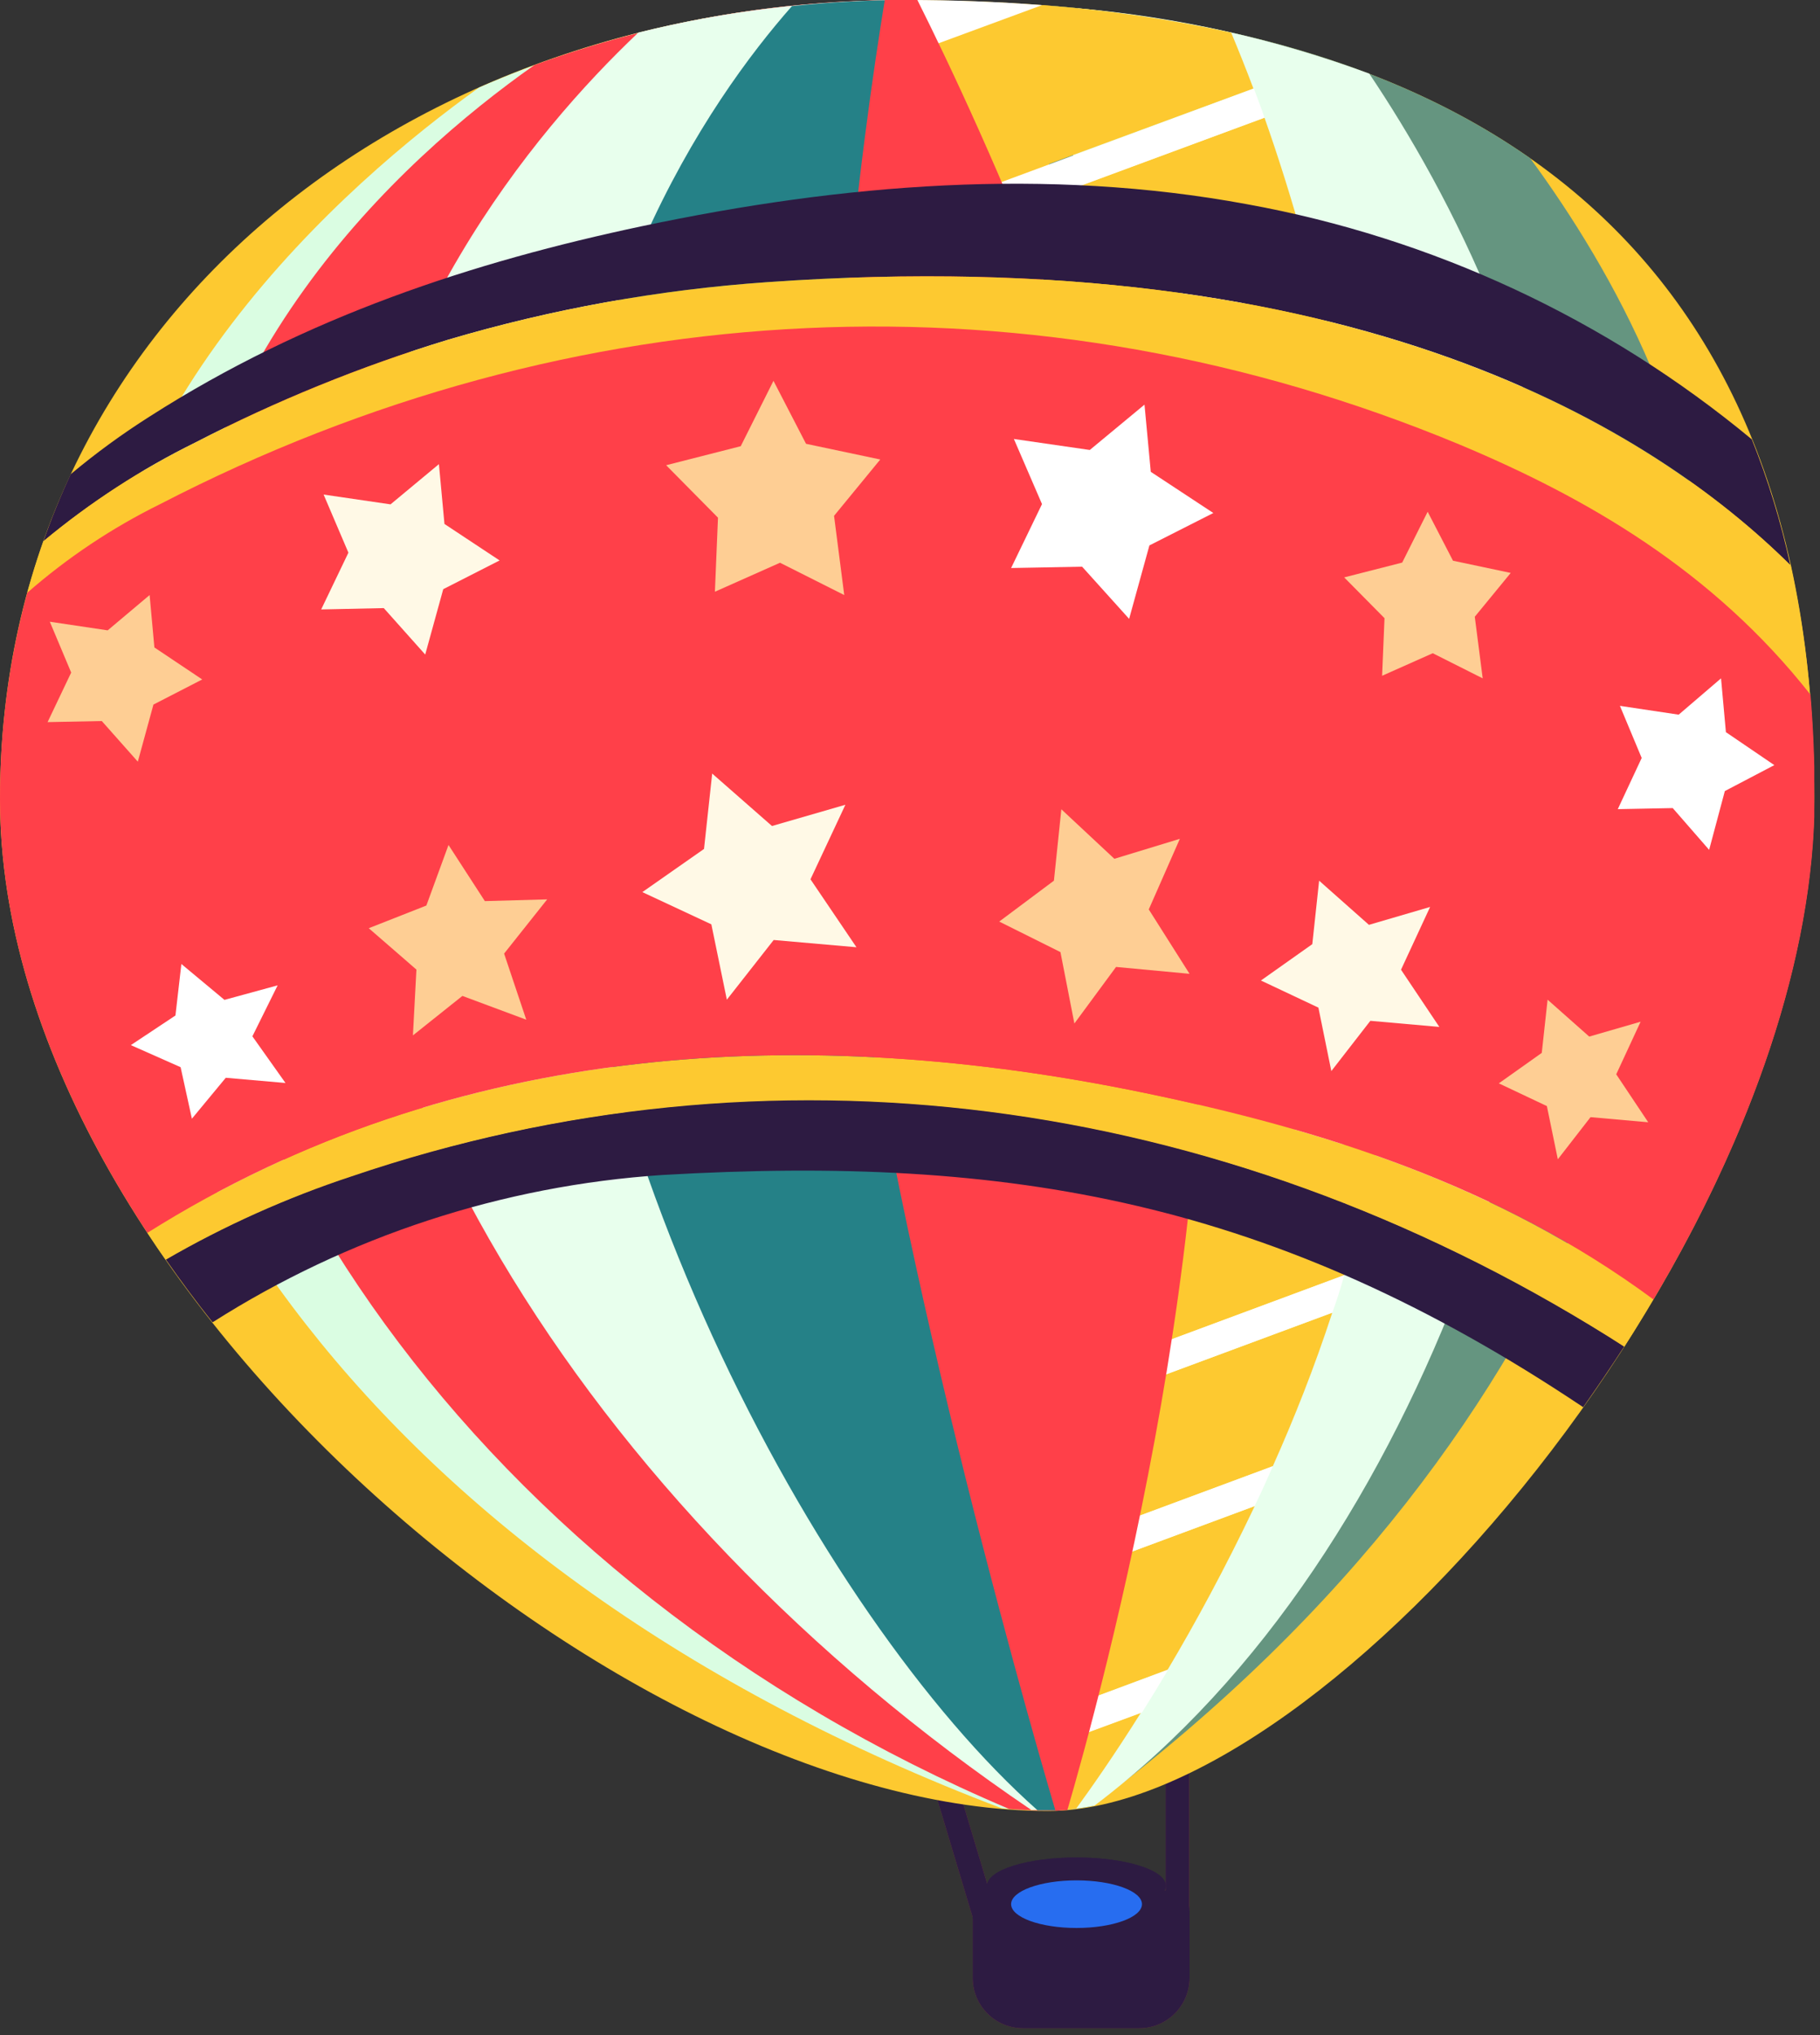 <svg width="153" height="171" viewBox="0 0 153 171" fill="none" xmlns="http://www.w3.org/2000/svg">
<rect x="0" y="0" width="153" height="171" fill="#333333" stroke="none"/>
<g clip-path="url(#clip0_844_26368)">
<path d="M83.57 158.838H98.21C98.444 158.834 98.676 158.877 98.893 158.964C99.11 159.05 99.307 159.179 99.474 159.343C99.641 159.507 99.773 159.702 99.863 159.918C99.954 160.133 100 160.365 100 160.598V166.198C100 167.32 99.554 168.396 98.761 169.189C97.968 169.983 96.892 170.428 95.77 170.428H86C84.878 170.428 83.802 169.983 83.009 169.189C82.216 168.396 81.77 167.32 81.77 166.198V160.598C81.77 160.364 81.817 160.132 81.908 159.915C81.999 159.699 82.132 159.503 82.3 159.339C82.467 159.176 82.666 159.047 82.884 158.961C83.102 158.875 83.336 158.833 83.57 158.838Z" fill="#853A37"/>
<path d="M99.97 144.619H97.99V160.429H99.97V144.619Z" fill="#853A37"/>
<path d="M79.154 145.505L77.257 146.074L81.8 161.217L83.697 160.648L79.154 145.505Z" fill="#853A37"/>
<path d="M90.49 160.818C94.638 160.818 98.001 159.757 98.001 158.448C98.001 157.139 94.638 156.078 90.49 156.078C86.343 156.078 82.981 157.139 82.981 158.448C82.981 159.757 86.343 160.818 90.49 160.818Z" fill="#2D1B42"/>
<path d="M99.97 144.619H97.99V160.429H99.97V144.619Z" fill="#2D1B42"/>
<path d="M79.154 145.505L77.257 146.074L81.8 161.217L83.697 160.648L79.154 145.505Z" fill="#2D1B42"/>
<path fill-rule="evenodd" clip-rule="evenodd" d="M97.899 158.838C97.966 158.711 98.001 158.581 98.001 158.448C98.001 157.139 94.638 156.078 90.49 156.078C86.343 156.078 82.981 157.139 82.981 158.448C82.981 158.599 83.025 158.746 83.11 158.889C83.034 158.908 82.958 158.932 82.885 158.961C82.666 159.047 82.468 159.176 82.3 159.339C82.132 159.503 81.999 159.699 81.908 159.915C81.817 160.132 81.77 160.364 81.77 160.598V166.198C81.77 167.32 82.216 168.396 83.01 169.189C83.803 169.983 84.879 170.428 86.001 170.428H95.77C96.892 170.428 97.968 169.983 98.762 169.189C99.555 168.396 100.001 167.32 100.001 166.198V160.598C100.001 160.365 99.954 160.133 99.864 159.918C99.773 159.702 99.641 159.507 99.475 159.343C99.308 159.179 99.11 159.05 98.893 158.964C98.676 158.877 98.444 158.834 98.21 158.838H97.899Z" fill="#2D1B42"/>
<path d="M0 67.17C0 107.87 52.55 152.17 88.11 152.17C111.82 152.17 152.52 104 152.52 67.01C152.52 19.01 122.1 0.01 76.26 0.01C34.14 -0 0 27.07 0 67.17Z" fill="#FDC930"/>
<path d="M128.63 13.289C118.05 5.889 104.35 1.789 88.3 0.479C88.06 25.409 87.4 110.139 89.1 152.089C90.027 152.042 90.95 151.928 91.86 151.749C135.53 118.999 142.66 79.668 143.43 53.339C143.9 37.478 135.55 22.718 128.63 13.289Z" fill="#659580"/>
<path d="M70.9 0.17C60.343 0.69 49.968 3.122 40.28 7.35C29.11 15.35 7.11 34.51 7.11 60.46C7.11 94.2 31.05 131.75 84.22 151.95C85.53 152.06 86.84 152.13 88.11 152.13H89.11C86.66 114.46 74.42 25.36 70.9 0.17Z" fill="#DAFDE2"/>
<path d="M76.85 -0.001H76.26C65.572 -0.051 54.96 1.801 44.92 5.469C33.48 13.529 15 30.539 14.22 56.899C13.08 93.999 40.25 133.119 84.83 151.999C85.94 152.079 87.03 152.129 88.11 152.129H89.05C84.68 88.649 78.73 20.999 76.85 -0.001Z" fill="#FF4049"/>
<path d="M77.08 -0.002H76.26C68.643 -0.017 61.053 0.903 53.66 2.738C44.66 11.268 31.05 27.838 28.45 51.738C24.58 87.308 49.23 126.738 86.69 152.078H88.11C88.43 152.078 88.74 152.078 89.11 152.078C86.85 118.258 79.55 29.728 77.08 -0.002Z" fill="#E8FFED"/>
<path d="M132 54.129C131 33.349 121.75 16.069 115.11 6.189C107.227 3.279 98.991 1.433 90.62 0.699C89.75 25.499 87.12 107.589 89.09 152.099C90.071 152.038 91.046 151.911 92.01 151.719C120.34 130.329 133.5 85.889 132 54.129Z" fill="#E8FFED"/>
<path d="M77.07 0H76.26C73.027 0.002 69.796 0.173 66.58 0.51C59.63 8.38 46.91 26.73 46.63 55.71C46.24 94.25 68.83 135.82 87.22 152.11H88.11C88.44 152.11 88.76 152.11 89.11 152.11C87.19 113.63 79.59 27.9 77.07 0Z" fill="#258187"/>
<path d="M77.37 4.2L78.37 17.39L105.37 7.44C104.73 5.74 104.1 4.18 103.5 2.74C98.262 1.593 92.948 0.821 87.6 0.43L77.37 4.2Z" fill="#FDC930"/>
<path d="M105.48 126.549C99.48 128.769 93.504 130.989 87.55 133.209L88.39 143.929C91.65 142.719 94.91 141.519 98.16 140.299C100.48 136.399 103 131.759 105.48 126.549Z" fill="#FDC930"/>
<path d="M112 110.299L86.46 119.779L87.3 130.509L107 123.199C108.8 119.179 110.51 114.859 112 110.299Z" fill="#FDC930"/>
<path d="M117.86 80.51C106.687 84.643 95.523 88.786 84.37 92.94L85.22 103.66L116.63 92C117.265 88.197 117.676 84.361 117.86 80.51Z" fill="#FDC930"/>
<path d="M115.94 52.109C104.647 56.269 93.38 60.439 82.14 64.619L83.07 76.479L117.24 63.799C116.873 59.719 116.44 55.823 115.94 52.109Z" fill="#FDC930"/>
<path d="M116.09 95L85.43 106.36L86.28 117.08L113 107.15C114.24 103.156 115.271 99.101 116.09 95Z" fill="#FDC930"/>
<path d="M110.4 23.34L79.77 34.62L80.67 46C91.41 42 102.157 38.03 112.91 34.09C112.12 30.24 111.27 26.66 110.4 23.34Z" fill="#FDC930"/>
<path d="M113.43 36.68C102.577 40.68 91.727 44.68 80.88 48.68L81.88 61.89L115.54 49.43C114.92 44.923 114.217 40.673 113.43 36.68Z" fill="#FDC930"/>
<path d="M117.75 69.938C117.67 68.768 117.57 67.628 117.48 66.488C106.08 70.708 94.683 74.938 83.29 79.178L84.16 90.238C95.42 86.078 106.7 81.895 118 77.688C118 75.128 117.94 72.538 117.75 69.938Z" fill="#FDC930"/>
<path d="M88.55 145.658L89 152.098C89.48 152.098 90 152.028 90.47 151.968C91.68 150.308 93.62 147.558 95.92 143.898L89.39 146.318L88.55 145.658Z" fill="#FDC930"/>
<path d="M106.3 9.889L78.62 20.089L79.56 31.929C89.607 28.209 99.66 24.502 109.72 20.809C108.59 16.749 107.44 13.109 106.3 9.889Z" fill="#FDC930"/>
<path d="M77.37 4.2L87.6 0.43C83.93 0.15 80.16 0 76.26 0H76.15L77.37 4.2Z" fill="white"/>
<path d="M105.41 7.439L78.41 17.439L78.62 20.14L106.3 9.889C106 8.999 105.7 8.229 105.41 7.439Z" fill="white"/>
<path d="M109.72 20.809C99.673 24.522 89.62 28.229 79.56 31.929L79.77 34.619L110.4 23.339C110.18 22.479 110 21.639 109.72 20.809Z" fill="white"/>
<path d="M112.91 34.1C102.17 38.073 91.424 42.04 80.67 46L80.88 48.7L113.43 36.7C113.26 35.81 113.09 34.94 112.91 34.1Z" fill="white"/>
<path d="M115.58 49.459L81.92 61.919L82.14 64.619C93.38 60.452 104.647 56.282 115.94 52.109C115.82 51.209 115.7 50.329 115.58 49.459Z" fill="white"/>
<path d="M117.24 63.799L83.07 76.479L83.29 79.179C94.677 74.959 106.074 70.729 117.48 66.489L117.24 63.799Z" fill="white"/>
<path d="M118 77.689C106.667 81.863 95.387 86.046 84.16 90.239L84.37 92.939C95.53 88.793 106.693 84.65 117.86 80.51C117.91 79.57 117.94 78.639 118 77.689Z" fill="white"/>
<path d="M116.63 92L85.22 103.66L85.43 106.36L116.09 95C116.28 94 116.46 93 116.63 92Z" fill="white"/>
<path d="M113 107.148L86.24 117.078L86.45 119.778L112 110.298C112.38 109.258 112.72 108.208 113 107.148Z" fill="white"/>
<path d="M107 123.199L87.32 130.509L87.54 133.209C93.54 130.976 99.517 128.756 105.47 126.549C106 125.459 106.51 124.339 107 123.199Z" fill="white"/>
<path d="M89.43 146.319L96 143.899C96.71 142.779 97.44 141.579 98.2 140.299C94.95 141.519 91.69 142.719 88.43 143.929L88.57 145.639L89.43 146.319Z" fill="white"/>
<path d="M74.38 0C72.6 10.89 68.17 42 70.73 69.15C73.55 99.15 86.06 143.15 88.73 152.15L89.73 152.09C92.41 142.93 104.6 98.74 100.02 67.48C95.84 39.3 82.3 10.34 77.12 0H76.26C75.63 0 75 0 74.38 0Z" fill="#FF4049"/>
<path d="M16.45 37.169C23.236 33.665 30.325 30.784 37.63 28.559C46.383 25.968 55.394 24.341 64.5 23.709C114.06 20.209 139.11 36.199 150.5 47.469C149.718 43.869 148.638 40.34 147.27 36.919C135.056 26.796 120.44 19.99 104.83 17.159C88 14.049 70.82 15.449 54 18.999C39.8 21.999 25.69 26.609 12.58 34.999C10.263 36.468 8.045 38.088 5.94 39.849C5.087 41.682 4.324 43.559 3.65 45.479C7.574 42.213 11.87 39.423 16.45 37.169Z" fill="#2D1B42"/>
<path d="M135.23 112.289C102.3 91.739 64.55 86.919 29.54 98.819C24.11 100.609 18.878 102.955 13.93 105.819C15.18 107.609 16.49 109.379 17.87 111.109C29.24 103.879 42.245 99.622 55.69 98.729C84.97 97.029 107.15 100.889 133.09 118.239C134.27 116.569 135.43 114.859 136.55 113.129L135.23 112.289Z" fill="#2D1B42"/>
<path d="M64.5 23.709C55.393 24.342 46.383 25.968 37.63 28.559C30.325 30.784 23.236 33.666 16.45 37.169C11.87 39.424 7.574 42.214 3.65 45.479C3.15 46.889 2.7 48.339 2.29 49.809C5.663 46.883 9.401 44.406 13.41 42.439C48.22 24.439 87.14 22.609 122.71 37.439C133.35 41.859 143.93 47.939 152.17 58.439C151.868 54.774 151.324 51.133 150.54 47.539C139.11 36.199 114.06 20.209 64.5 23.709Z" fill="#FDC930"/>
<path d="M96.21 91.83C68.06 86 38.3 87.29 12.39 103.59C12.89 104.35 13.39 105.1 13.93 105.85C18.878 102.985 24.11 100.639 29.54 98.85C64.54 86.95 102.3 91.77 135.23 112.32L136.55 113.16C137.377 111.86 138.183 110.546 138.97 109.22C125.94 99.54 111 94.89 96.21 91.83Z" fill="#FDC930"/>
<path d="M12.39 103.59C38.3 87.29 68.06 86 96.21 91.83C111 94.89 125.94 99.54 139 109.19C147.09 95.57 152.55 80.52 152.55 66.97C152.55 64.003 152.434 61.136 152.2 58.37C143.96 47.91 133.38 41.83 122.74 37.37C87.17 22.57 48.25 24.37 13.44 42.37C9.416 44.355 5.668 46.856 2.29 49.81C0.755 55.468 -0.015 61.307 0 67.17C0 79.42 4.77 92 12.39 103.59Z" fill="#FF4049"/>
<path d="M96.626 45.829L94.921 52L90.968 47.615L85 47.728L87.597 42.357L85.233 36.886L91.614 37.81L96.213 34L96.742 39.646L102 43.106L96.626 45.829Z" fill="white"/>
<path d="M145 66.47L143.68 71.41L140.62 67.9L136 67.99L138.01 63.69L136.18 59.31L141.12 60.05L144.68 57L145.09 61.52L149.16 64.29L145 66.47Z" fill="white"/>
<path d="M70.115 43.343L70.972 50L65.573 47.285L60.099 49.721L60.358 43.498L56 39.091L62.27 37.493L65.023 32L67.76 37.291L74 38.61L70.115 43.343Z" fill="#FECE94"/>
<path d="M123.979 51.822L124.645 57L120.446 54.888L116.188 56.783L116.39 51.943L113 48.516L117.877 47.272L120.018 43L122.147 47.115L127 48.141L123.979 51.822Z" fill="#FECE94"/>
<path d="M37.262 49.506L35.746 55L32.262 51.096L27 51.209L29.289 46.439L27.204 41.556L32.831 42.379L36.898 39L37.364 44.026L42 47.092L37.262 49.506Z" fill="#FFF9E6"/>
<path d="M12.899 59.202L11.586 64L8.557 60.586L4 60.678L5.984 56.512L4.188 52.241L9.053 52.966L12.577 50L12.979 54.403L17 57.092L12.899 59.202Z" fill="#FECE94"/>
<path d="M90.319 86L89.147 80L84 77.436L88.599 74L89.223 68L93.681 72.161L99.185 70.483L96.573 76.416L100 81.826L93.822 81.248L90.319 86Z" fill="#FECE94"/>
<path d="M130.96 97.41L130.04 92.94L126 91.03L129.61 88.47L130.1 84L133.6 87.1L137.92 85.85L135.87 90.27L138.56 94.3L133.71 93.87L130.96 97.41Z" fill="#FECE94"/>
<path d="M61.103 84L59.8 77.667L54 74.96L59.184 71.333L59.871 65L64.897 69.406L71.069 67.621L68.134 73.884L72 79.594L65.041 78.984L61.103 84Z" fill="#FFF9E6"/>
<path d="M111.919 90L110.833 84.667L106 82.388L110.32 79.333L110.893 74L115.081 77.711L120.224 76.207L117.778 81.481L121 86.289L115.2 85.776L111.919 90Z" fill="#FFF9E6"/>
<path d="M34.712 87L35.007 81.471L31 77.994L35.842 76.089L37.704 71L40.76 75.716L46 75.57L42.378 80.126L44.241 85.681L38.872 83.683L34.712 87Z" fill="#FECE94"/>
<path d="M16.132 94L15.183 89.672L11 87.817L14.749 85.328L15.248 81L18.868 84.016L23.34 82.795L21.217 87.078L24 90.999L18.98 90.561L16.132 94Z" fill="white"/>
<path d="M90.5 162C93.538 162 96 161.105 96 160C96 158.895 93.538 158 90.5 158C87.462 158 85 158.895 85 160C85 161.105 87.462 162 90.5 162Z" fill="#276DF0"/>
</g>
<defs>
<clipPath id="clip0_844_26368">
<rect width="152.52" height="170.43" fill="white"/>
</clipPath>
</defs>
</svg>
